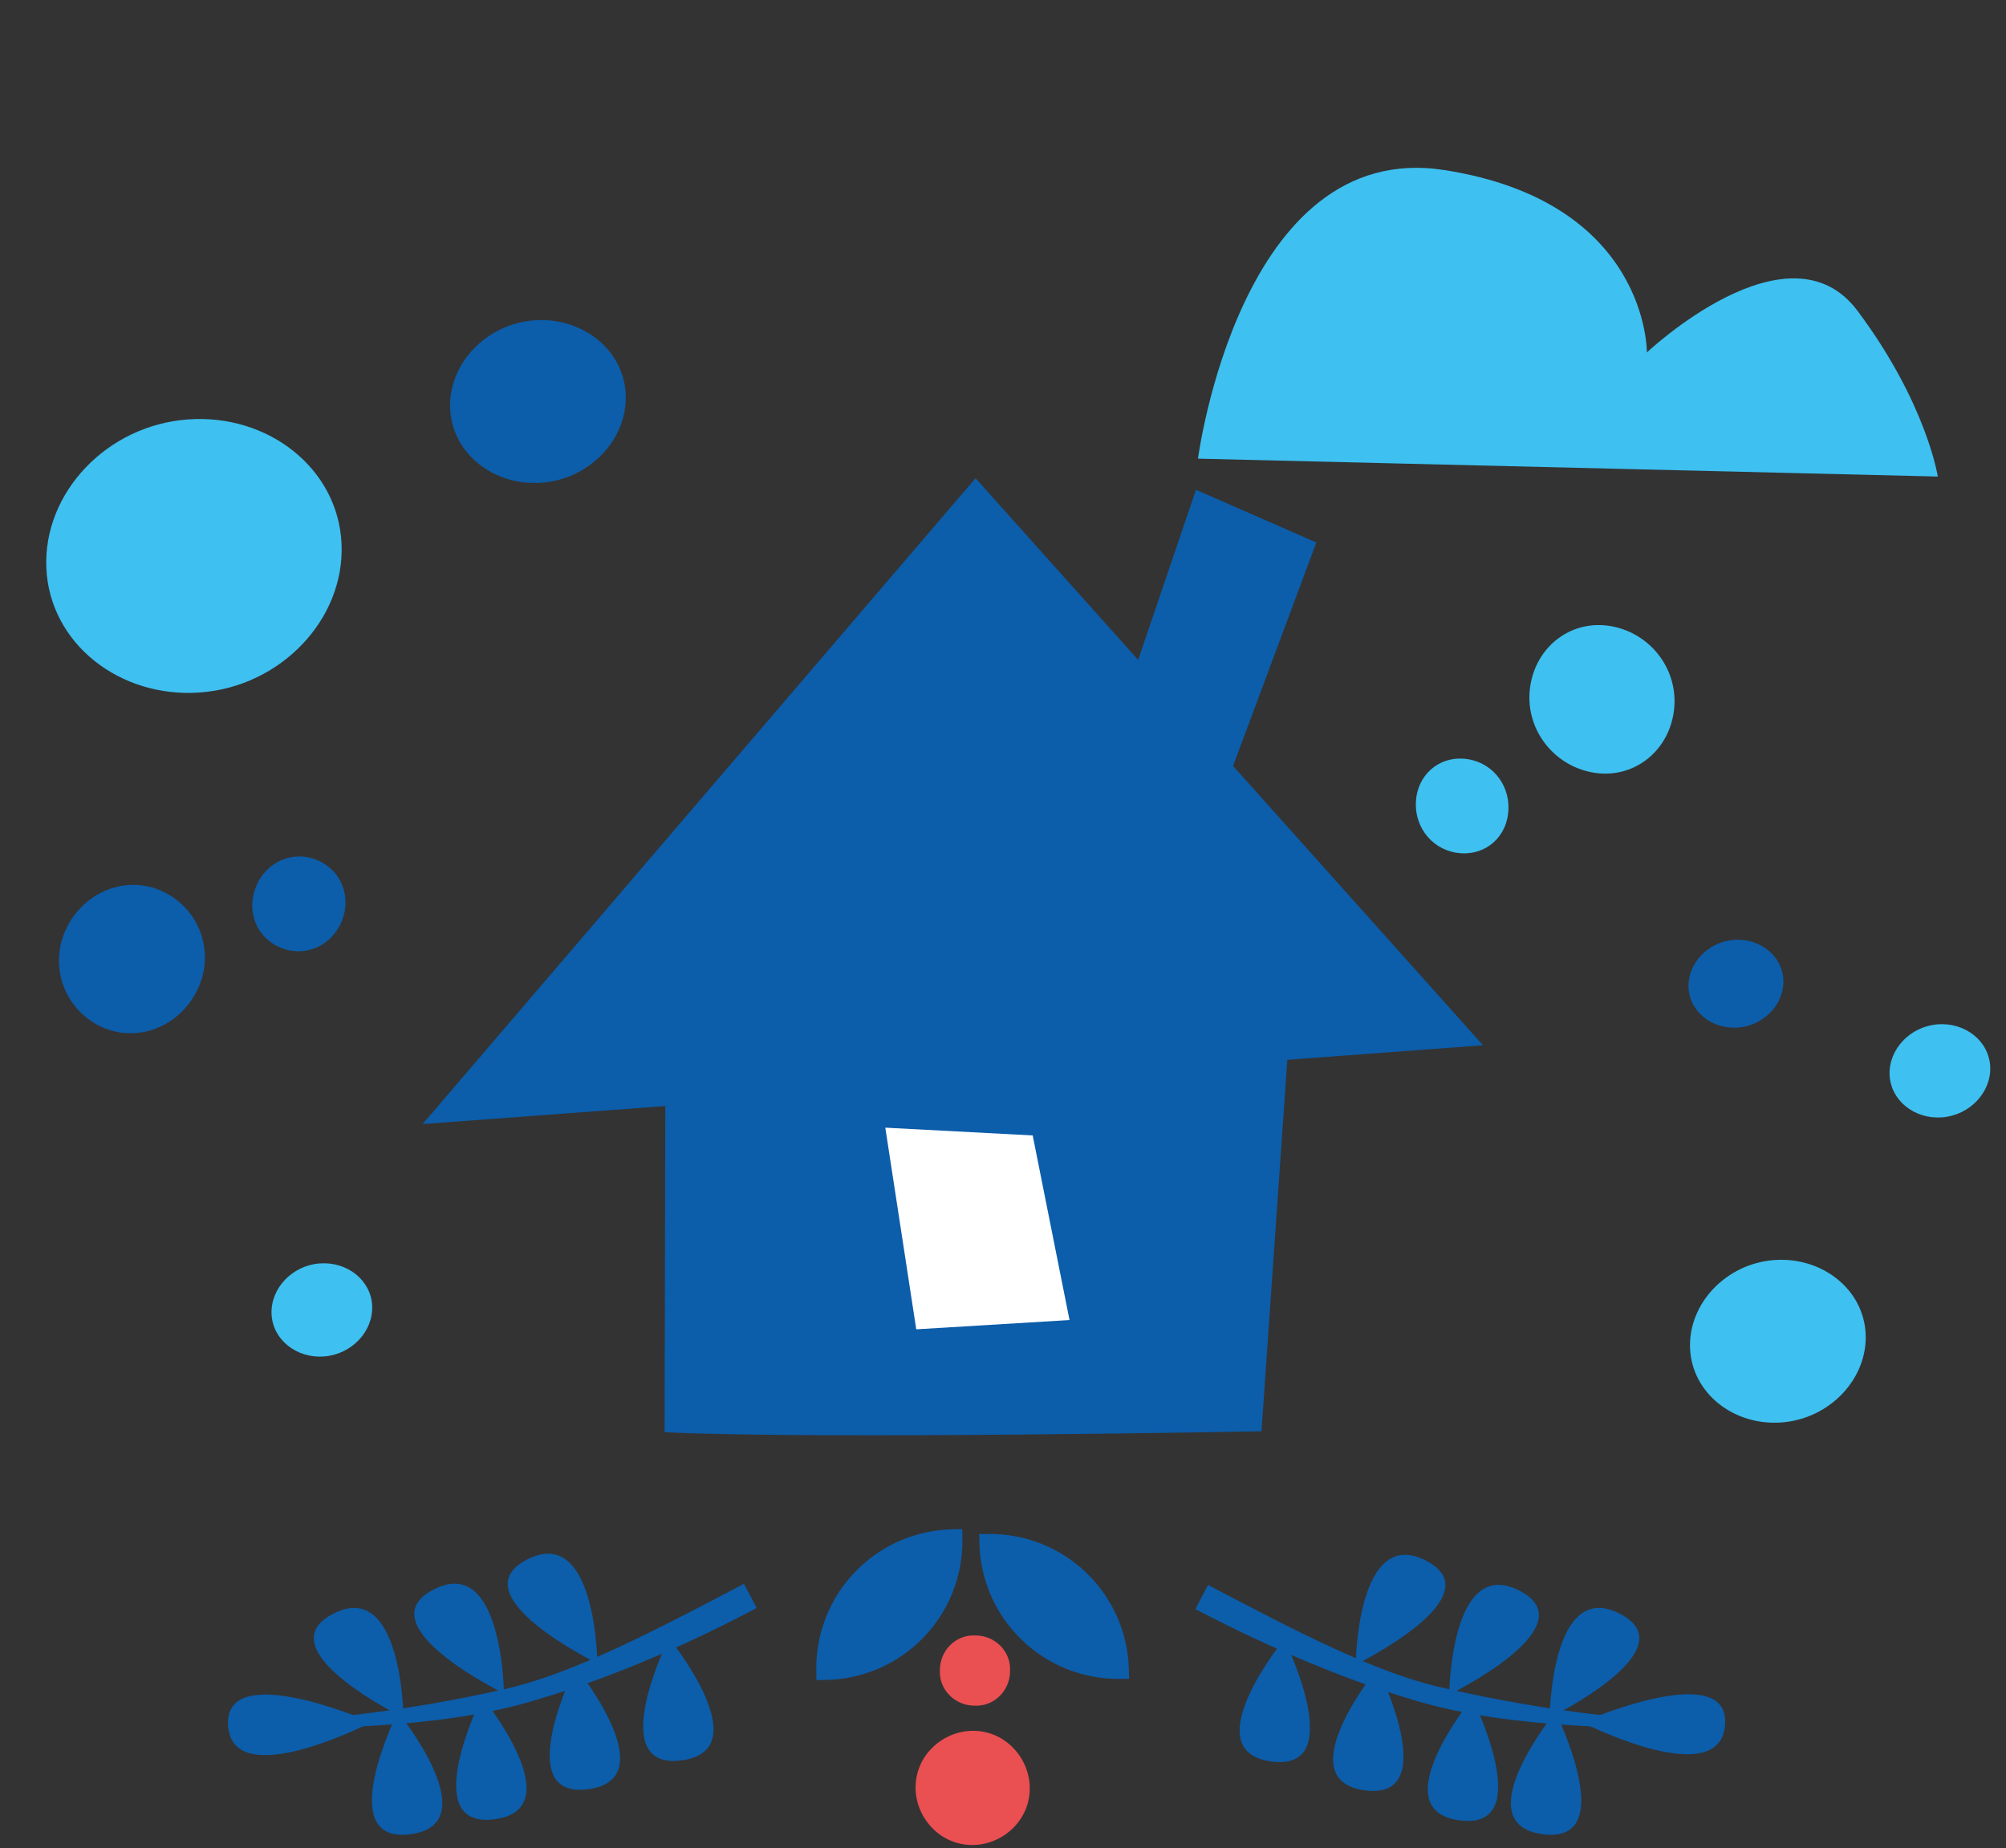 <svg width="267" height="246" viewBox="0 0 267 246" fill="none" xmlns="http://www.w3.org/2000/svg">
<rect x="0" y="0" width="267" height="246" fill="#333333" stroke="none"/>
<path d="M167.896 190.501C167.896 190.501 108.806 191.611 88.456 190.619L88.608 121.585L172.443 125.275L167.904 190.501H167.896Z" fill="#0C5DAA"/>
<path d="M197.391 139.119L129.845 63.647L56.247 149.609L197.391 139.119Z" fill="#0C5DAA"/>
<path d="M149.789 92.822L159.186 65.185L175.207 72.203L161.052 110.187" fill="#0C5DAA"/>
<path d="M137.453 151.122L117.835 150.088L121.954 176.926L142.354 175.691L137.453 151.122Z" fill="white"/>
<path d="M49.406 229.228C49.406 229.228 29.743 220.626 30.358 229.689C30.972 238.752 49.406 229.228 49.406 229.228Z" fill="#0C5DAA"/>
<path d="M52.941 227.846C52.941 227.846 44.185 245.511 54.631 244.129C65.077 242.746 52.941 227.846 52.941 227.846Z" fill="#0C5DAA"/>
<path d="M64.153 225.849C64.153 225.849 55.396 243.514 65.842 242.132C76.288 240.749 64.153 225.849 64.153 225.849Z" fill="#0C5DAA"/>
<path d="M76.6 221.855C76.6 221.855 67.844 239.52 78.29 238.138C88.736 236.755 76.6 221.855 76.6 221.855Z" fill="#0C5DAA"/>
<path d="M89.041 218.014C89.041 218.014 80.285 235.68 90.731 234.297C101.177 232.915 89.041 218.014 89.041 218.014Z" fill="#0C5DAA"/>
<path d="M53.705 228.614C53.705 228.614 35.117 219.55 44.334 214.788C53.551 210.026 53.705 228.614 53.705 228.614Z" fill="#0C5DAA"/>
<path d="M67.074 225.388C67.074 225.388 48.486 216.325 57.703 211.563C66.921 206.801 67.074 225.388 67.074 225.388Z" fill="#0C5DAA"/>
<path d="M79.516 221.394C79.516 221.394 60.928 212.331 70.145 207.569C79.362 202.807 79.516 221.394 79.516 221.394Z" fill="#0C5DAA"/>
<path d="M71.679 226.156C82.586 222.93 92.878 218.168 100.713 214.02L99.023 210.794C87.348 216.939 76.749 222.469 67.992 224.62C52.17 228.306 39.727 228.921 39.573 228.921L39.573 230.457C42.031 229.535 57.854 230.457 71.679 226.156Z" fill="#0C5DAA"/>
<path d="M210.56 229.228C210.56 229.228 230.223 220.626 229.609 229.535C228.994 238.599 210.56 229.228 210.56 229.228Z" fill="#0C5DAA"/>
<path d="M207.029 227.846C207.029 227.846 215.786 245.511 205.34 244.129C194.894 242.746 207.029 227.846 207.029 227.846Z" fill="#0C5DAA"/>
<path d="M195.967 226.002C195.967 226.002 204.723 243.668 194.277 242.285C183.831 240.903 195.967 226.002 195.967 226.002Z" fill="#0C5DAA"/>
<path d="M183.369 222.008C183.369 222.008 192.125 239.674 181.679 238.291C171.233 236.909 183.369 222.008 183.369 222.008Z" fill="#0C5DAA"/>
<path d="M170.926 218.168C170.926 218.168 179.682 235.834 169.236 234.451C158.79 233.069 170.926 218.168 170.926 218.168Z" fill="#0C5DAA"/>
<path d="M206.256 228.614C206.256 228.614 224.844 219.551 215.627 214.788C206.409 210.026 206.256 228.614 206.256 228.614Z" fill="#0C5DAA"/>
<path d="M192.893 225.542C192.893 225.542 211.48 216.478 202.263 211.716C193.046 206.954 192.893 225.542 192.893 225.542Z" fill="#0C5DAA"/>
<path d="M180.447 221.548C180.447 221.548 199.035 212.484 189.818 207.722C180.601 202.96 180.447 221.548 180.447 221.548Z" fill="#0C5DAA"/>
<path d="M188.286 226.309C177.38 223.083 167.087 218.321 159.099 214.174L160.789 210.948C172.464 217.092 183.063 222.623 191.973 224.62C207.796 228.306 220.239 228.921 220.393 228.921L220.393 230.457C217.935 229.535 202.112 230.457 188.286 226.309Z" fill="#0C5DAA"/>
<path d="M134.899 232.679C137.809 235.742 137.809 240.489 134.746 243.398C131.683 246.308 126.936 246.308 124.027 243.245C121.117 240.182 121.117 235.435 124.18 232.526C127.242 229.616 131.99 229.616 134.899 232.679Z" fill="#EA4F52"/>
<path d="M129.847 217.672C132.45 217.672 134.594 219.816 134.441 222.419C134.441 225.022 132.297 227.166 129.694 227.013C127.09 227.013 124.946 224.869 125.1 222.266C125.1 219.663 127.243 217.519 129.847 217.672Z" fill="#EA4F52"/>
<path d="M109.895 223.595L108.671 223.616L108.649 222.391C108.47 212.133 116.594 203.721 126.852 203.542L128.077 203.521L128.098 204.745C128.278 215.004 120.154 223.416 109.895 223.595Z" fill="#0C5DAA"/>
<path d="M130.337 204.182L131.408 204.163C141.667 203.984 150.079 212.107 150.258 222.366L150.277 223.437L149.205 223.456C138.947 223.635 130.534 215.512 130.355 205.253L130.334 204.029L130.337 204.182Z" fill="#0C5DAA"/>
<path d="M203.665 91.4C204.443 85.987 209.204 82.367 214.527 83.356C219.851 84.344 223.561 89.346 222.782 94.759C222.004 100.173 217.243 103.792 211.92 102.804C206.596 101.815 202.886 96.814 203.665 91.4Z" fill="#3EC0F0"/>
<path d="M188.505 106.184C188.963 102.675 192.014 100.463 195.462 101.056C198.911 101.648 201.183 104.849 200.726 108.358C200.269 111.867 197.218 114.079 193.769 113.486C190.321 112.894 188.048 109.693 188.505 106.184Z" fill="#3EC0F0"/>
<path d="M26.065 132.159C23.446 137.01 17.662 138.951 12.944 136.388C8.226 133.825 6.436 127.985 9.055 123.135C11.675 118.284 17.459 116.343 22.177 118.906C26.895 121.469 28.685 127.309 26.065 132.159Z" fill="#0C5DAA"/>
<path d="M45.211 123.201C43.558 126.359 39.889 127.502 36.816 125.887C33.743 124.271 32.694 120.564 34.347 117.406C36 114.248 39.669 113.105 42.742 114.72C45.815 116.336 46.864 120.043 45.211 123.201Z" fill="#0C5DAA"/>
<path d="M237.143 189.32C230.749 189.801 225.207 185.423 224.95 179.469C224.692 173.515 229.732 168.19 236.126 167.709C242.52 167.228 248.062 171.605 248.32 177.56C248.577 183.514 243.537 188.839 237.143 189.32Z" fill="#3EC0F0"/>
<path d="M72.108 64.248C65.714 64.729 60.172 60.351 59.914 54.397C59.657 48.443 64.697 43.117 71.091 42.636C77.485 42.156 83.027 46.533 83.285 52.487C83.542 58.442 78.502 63.767 72.108 64.248Z" fill="#0C5DAA"/>
<path d="M26.669 92.163C15.918 92.971 6.601 85.611 6.168 75.6C5.734 65.589 14.209 56.635 24.96 55.827C35.71 55.018 45.028 62.378 45.461 72.389C45.894 82.401 37.419 91.355 26.669 92.163Z" fill="#3EC0F0"/>
<path d="M43.131 180.539C39.467 180.815 36.292 178.306 36.144 174.894C35.997 171.483 38.885 168.431 42.549 168.156C46.212 167.88 49.388 170.389 49.535 173.8C49.683 177.212 46.795 180.264 43.131 180.539Z" fill="#3EC0F0"/>
<path d="M258.494 148.716C254.831 148.991 251.655 146.483 251.508 143.071C251.36 139.659 254.248 136.608 257.912 136.333C261.576 136.057 264.751 138.565 264.899 141.977C265.046 145.389 262.158 148.44 258.494 148.716Z" fill="#3EC0F0"/>
<path d="M231.33 136.767C227.877 137.026 224.884 134.662 224.745 131.446C224.606 128.231 227.328 125.355 230.781 125.095C234.235 124.835 237.228 127.199 237.367 130.415C237.506 133.631 234.784 136.507 231.33 136.767Z" fill="#0C5DAA"/>
<path d="M257.924 63.426L159.451 61.045C159.451 61.045 165.029 18.386 192.24 22.633C219.452 26.879 219.203 46.911 219.203 46.911C219.203 46.911 238.051 29.086 247.238 41.37C256.426 53.653 257.924 63.426 257.924 63.426Z" fill="#3EC0F0"/>
</svg>
